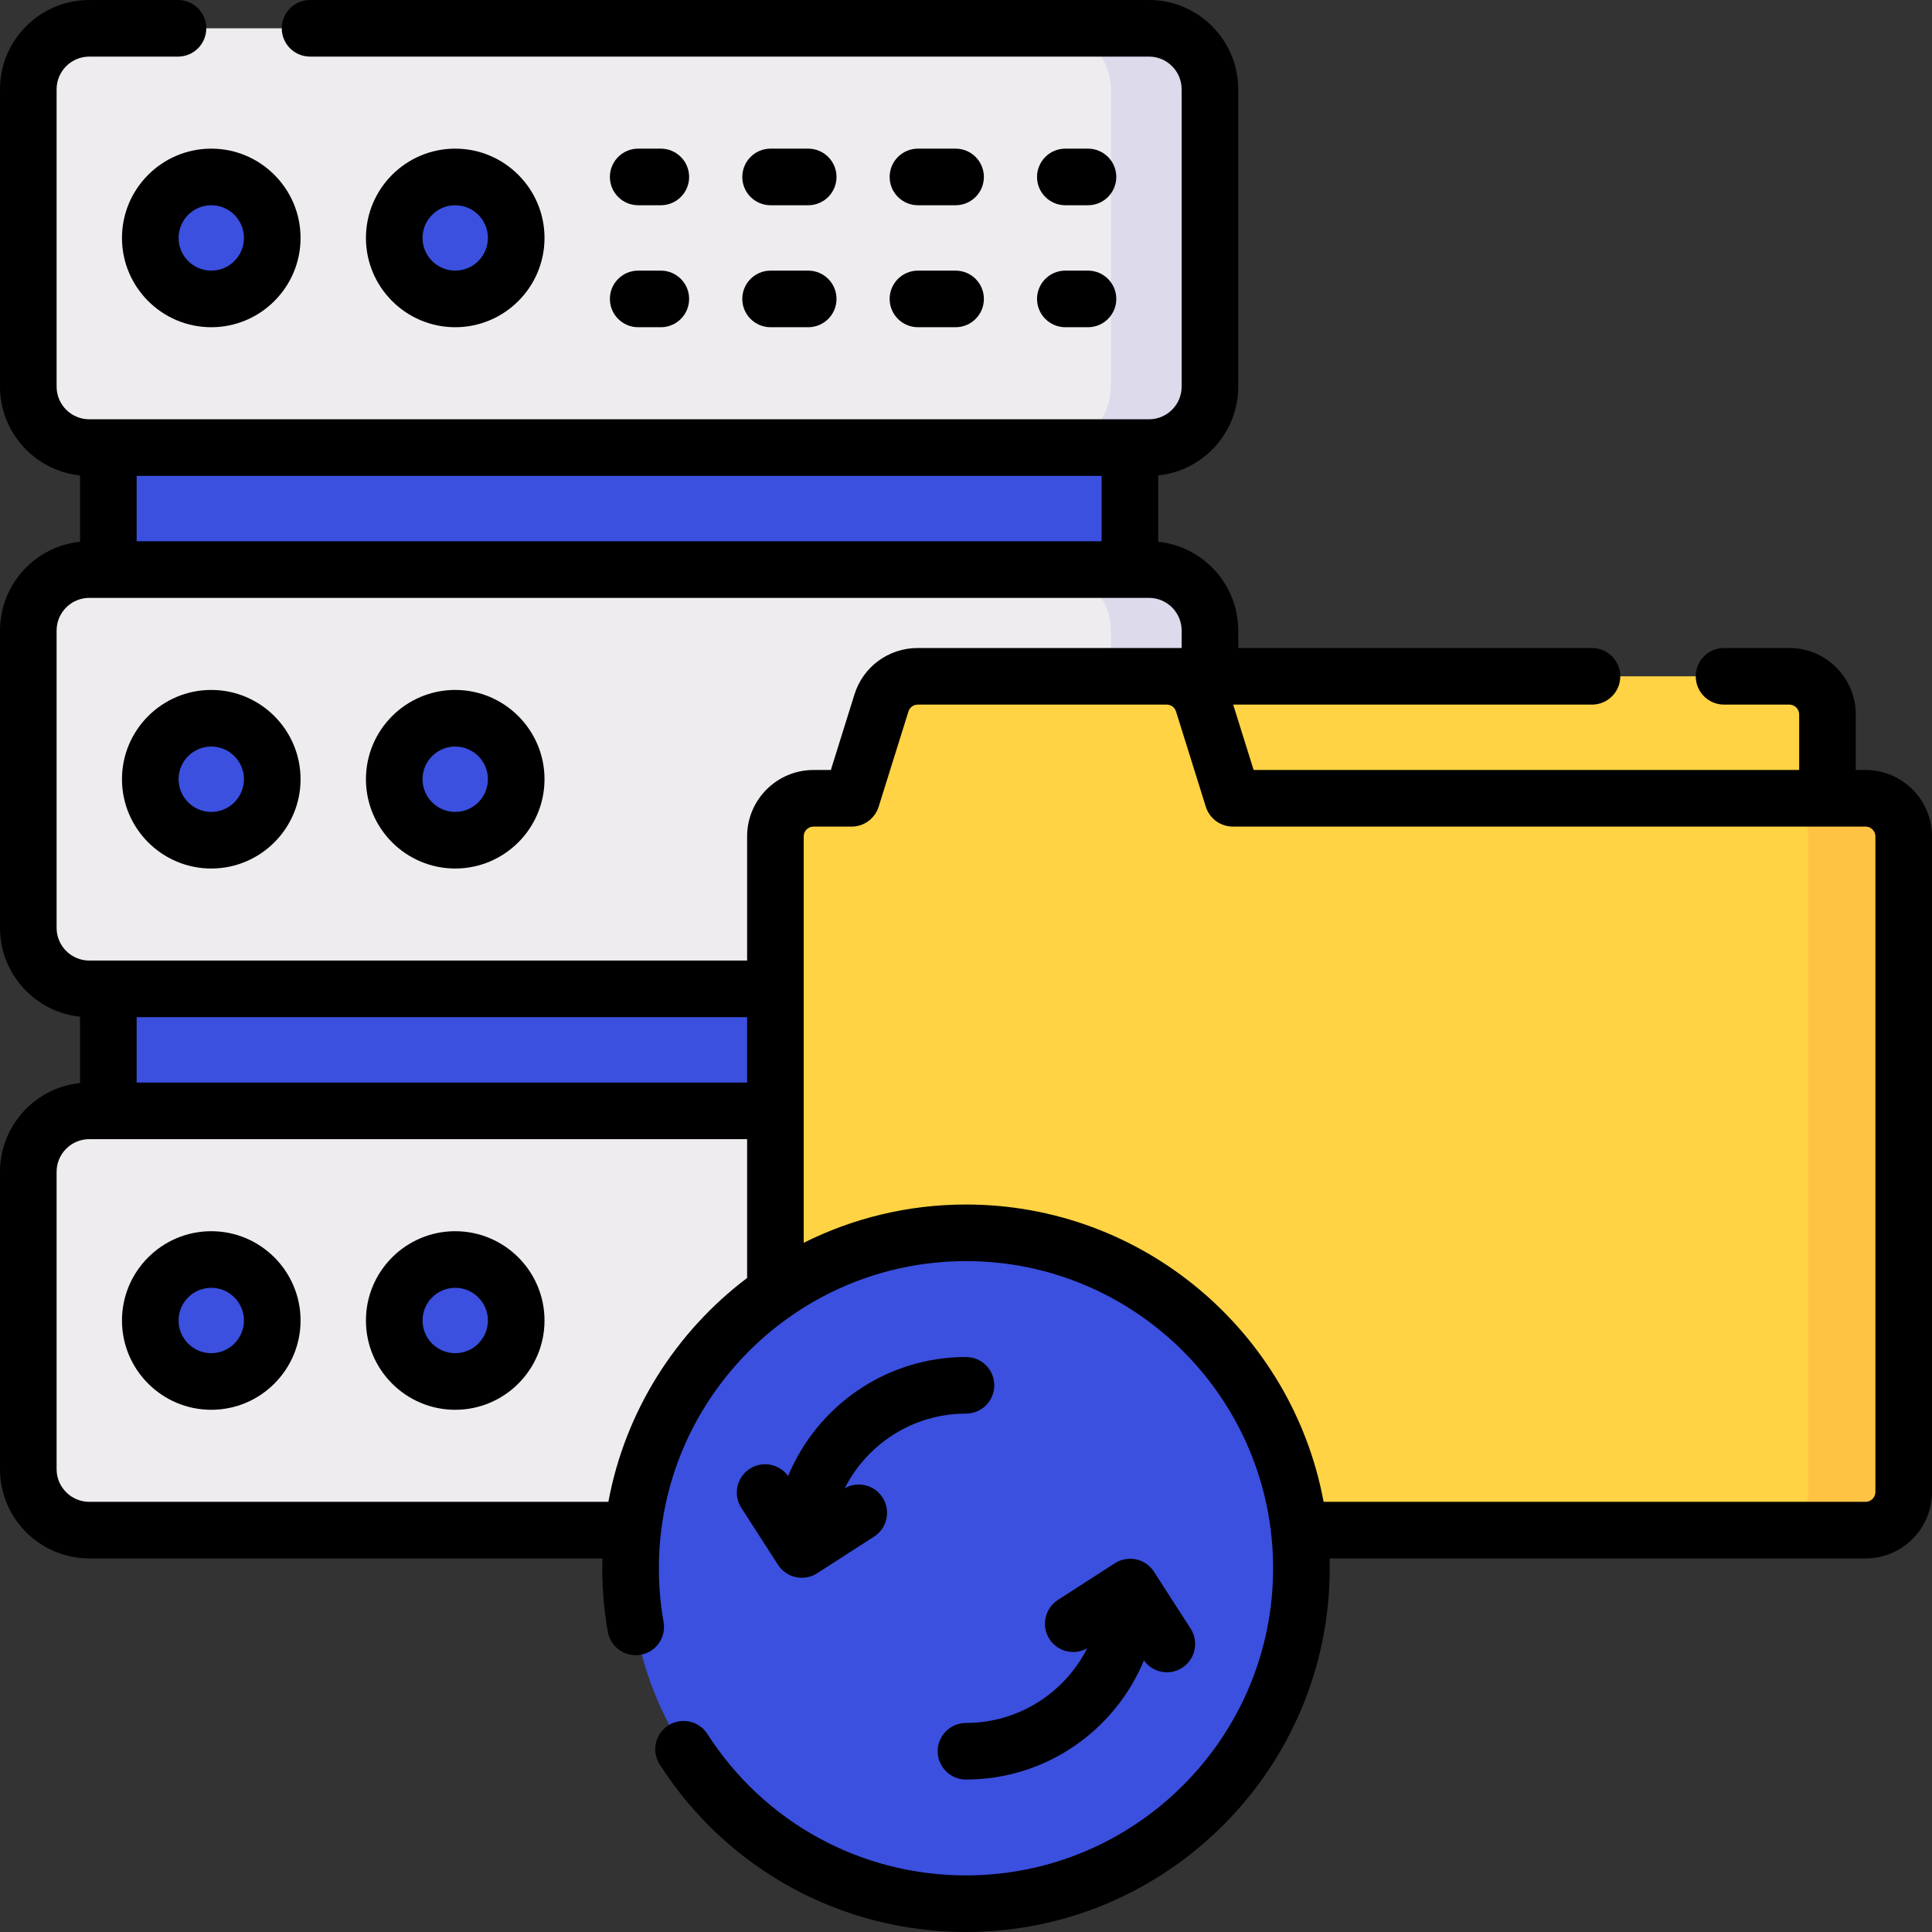 <svg width="81" height="81" viewBox="0 0 81 81" fill="none" xmlns="http://www.w3.org/2000/svg">
<rect x="0" y="0" width="81" height="81" fill="#333333" stroke="none"/>
<path d="M4.542 41.459H47.372V46.573H4.542V41.459Z" fill="#3B50DF"/>
<path d="M48.171 64.152H3.744C2.332 64.152 1.187 63.007 1.187 61.595V49.129C1.187 47.717 2.332 46.572 3.744 46.572H48.171C49.583 46.572 50.728 47.717 50.728 49.129V61.595C50.728 63.007 49.583 64.152 48.171 64.152Z" fill="#EFECEF"/>
<path d="M48.171 46.572H44.016C45.428 46.572 46.573 47.717 46.573 49.129V61.595C46.573 63.007 45.429 64.152 44.016 64.152H48.171C49.584 64.152 50.728 63.007 50.728 61.595V49.129C50.728 47.717 49.584 46.572 48.171 46.572Z" fill="#DDDAEC"/>
<path d="M4.542 18.766H47.372V23.88H4.542V18.766Z" fill="#3B50DF"/>
<path d="M48.171 18.765H3.744C2.331 18.765 1.187 17.62 1.187 16.208V3.743C1.187 2.33 2.331 1.186 3.744 1.186H48.171C49.583 1.186 50.728 2.33 50.728 3.743V16.208C50.728 17.62 49.583 18.765 48.171 18.765Z" fill="#EFECEF"/>
<path d="M48.171 1.186H44.016C45.428 1.186 46.573 2.33 46.573 3.743V16.208C46.573 17.62 45.428 18.765 44.016 18.765H48.171C49.583 18.765 50.728 17.62 50.728 16.208V3.743C50.728 2.33 49.583 1.186 48.171 1.186V1.186Z" fill="#DDDAEC"/>
<path d="M8.858 12.532C10.27 12.532 11.415 11.387 11.415 9.975C11.415 8.563 10.27 7.418 8.858 7.418C7.445 7.418 6.301 8.563 6.301 9.975C6.301 11.387 7.445 12.532 8.858 12.532Z" fill="#3B50DF"/>
<path d="M19.085 12.532C20.498 12.532 21.642 11.387 21.642 9.975C21.642 8.563 20.498 7.418 19.085 7.418C17.673 7.418 16.528 8.563 16.528 9.975C16.528 11.387 17.673 12.532 19.085 12.532Z" fill="#3B50DF"/>
<path d="M48.171 41.458H3.744C2.331 41.458 1.187 40.313 1.187 38.901V26.436C1.187 25.024 2.331 23.879 3.744 23.879H48.171C49.583 23.879 50.728 25.024 50.728 26.436V38.901C50.728 40.313 49.583 41.458 48.171 41.458Z" fill="#EFECEF"/>
<path d="M48.171 23.879H44.016C45.428 23.879 46.573 25.024 46.573 26.436V38.901C46.573 40.313 45.428 41.458 44.016 41.458H48.171C49.583 41.458 50.728 40.313 50.728 38.901V26.436C50.728 25.024 49.583 23.879 48.171 23.879V23.879Z" fill="#DDDAEC"/>
<path d="M8.858 35.227C10.27 35.227 11.415 34.083 11.415 32.67C11.415 31.258 10.27 30.113 8.858 30.113C7.445 30.113 6.301 31.258 6.301 32.67C6.301 34.083 7.445 35.227 8.858 35.227Z" fill="#3B50DF"/>
<path d="M19.086 35.227C20.498 35.227 21.643 34.083 21.643 32.67C21.643 31.258 20.498 30.113 19.086 30.113C17.674 30.113 16.529 31.258 16.529 32.67C16.529 34.083 17.674 35.227 19.086 35.227Z" fill="#3B50DF"/>
<path d="M8.858 57.919C10.27 57.919 11.415 56.774 11.415 55.362C11.415 53.95 10.27 52.805 8.858 52.805C7.445 52.805 6.301 53.95 6.301 55.362C6.301 56.774 7.445 57.919 8.858 57.919Z" fill="#3B50DF"/>
<path d="M19.086 57.919C20.498 57.919 21.643 56.774 21.643 55.362C21.643 53.95 20.498 52.805 19.086 52.805C17.674 52.805 16.529 53.95 16.529 55.362C16.529 56.774 17.674 57.919 19.086 57.919Z" fill="#3B50DF"/>
<path d="M46.892 28.354V33.468H76.617V29.952C76.617 29.069 75.901 28.354 75.018 28.354H46.892V28.354Z" fill="#FFD344"/>
<path d="M78.215 33.468H51.687L50.439 29.475C50.23 28.808 49.613 28.354 48.914 28.354H38.479C37.78 28.354 37.162 28.808 36.953 29.475L35.706 33.468H34.107C33.225 33.468 32.509 34.183 32.509 35.066V62.553C32.509 63.436 33.225 64.151 34.107 64.151H78.215C79.098 64.151 79.813 63.436 79.813 62.553V35.066C79.813 34.183 79.098 33.468 78.215 33.468V33.468Z" fill="#FFD344"/>
<path d="M78.215 33.469H74.22C75.103 33.469 75.818 34.184 75.818 35.067V62.554C75.818 63.437 75.103 64.153 74.22 64.153H78.215C79.098 64.153 79.813 63.437 79.813 62.554V35.067C79.813 34.184 79.098 33.469 78.215 33.469V33.469Z" fill="#FFC344"/>
<path d="M40.5 79.814C48.267 79.814 54.563 73.518 54.563 65.751C54.563 57.984 48.267 51.688 40.5 51.688C32.733 51.688 26.437 57.984 26.437 65.751C26.437 73.518 32.733 79.814 40.5 79.814Z" fill="#3B50DF"/>
<path d="M48.324 54.062C49.825 56.3 50.7 58.991 50.7 61.887C50.7 69.654 44.404 75.95 36.637 75.95C33.741 75.95 31.05 75.074 28.813 73.574C31.337 77.336 35.629 79.813 40.5 79.813C48.267 79.813 54.563 73.516 54.563 65.75C54.563 60.879 52.086 56.587 48.324 54.062V54.062Z" fill="#3B50DF"/>
<path d="M26.756 8.605H27.706C28.361 8.605 28.892 8.074 28.892 7.419C28.892 6.764 28.361 6.232 27.706 6.232H26.756C26.101 6.232 25.57 6.764 25.57 7.419C25.57 8.074 26.101 8.605 26.756 8.605Z" fill="black"/>
<path d="M38.486 8.605H40.063C40.719 8.605 41.25 8.074 41.25 7.419C41.25 6.764 40.719 6.232 40.063 6.232H38.486C37.831 6.232 37.299 6.764 37.299 7.419C37.299 8.074 37.831 8.605 38.486 8.605Z" fill="black"/>
<path d="M32.307 8.605H33.885C34.54 8.605 35.071 8.074 35.071 7.419C35.071 6.764 34.54 6.232 33.885 6.232H32.307C31.652 6.232 31.121 6.764 31.121 7.419C31.121 8.074 31.652 8.605 32.307 8.605Z" fill="black"/>
<path d="M44.665 8.605H45.614C46.27 8.605 46.801 8.074 46.801 7.419C46.801 6.764 46.27 6.232 45.614 6.232H44.665C44.01 6.232 43.478 6.764 43.478 7.419C43.478 8.074 44.01 8.605 44.665 8.605Z" fill="black"/>
<path d="M44.665 13.719H45.614C46.27 13.719 46.801 13.188 46.801 12.532C46.801 11.877 46.27 11.346 45.614 11.346H44.665C44.01 11.346 43.478 11.877 43.478 12.532C43.478 13.188 44.01 13.719 44.665 13.719Z" fill="black"/>
<path d="M38.486 13.719H40.063C40.719 13.719 41.25 13.188 41.25 12.532C41.25 11.877 40.719 11.346 40.063 11.346H38.486C37.831 11.346 37.299 11.877 37.299 12.532C37.299 13.188 37.831 13.719 38.486 13.719Z" fill="black"/>
<path d="M32.307 13.719H33.885C34.54 13.719 35.071 13.188 35.071 12.532C35.071 11.877 34.54 11.346 33.885 11.346H32.307C31.652 11.346 31.121 11.877 31.121 12.532C31.121 13.188 31.652 13.719 32.307 13.719Z" fill="black"/>
<path d="M26.756 13.719H27.706C28.361 13.719 28.892 13.188 28.892 12.532C28.892 11.877 28.361 11.346 27.706 11.346H26.756C26.101 11.346 25.57 11.877 25.57 12.532C25.57 13.188 26.101 13.719 26.756 13.719Z" fill="black"/>
<path d="M5.114 9.976C5.114 12.04 6.793 13.719 8.858 13.719C10.922 13.719 12.601 12.04 12.601 9.976C12.601 7.912 10.922 6.232 8.857 6.232C6.793 6.232 5.114 7.912 5.114 9.976V9.976ZM8.858 8.605C9.613 8.605 10.228 9.22 10.228 9.976C10.228 10.731 9.613 11.346 8.858 11.346C8.102 11.346 7.487 10.731 7.487 9.976C7.487 9.22 8.102 8.605 8.858 8.605V8.605Z" fill="black"/>
<path d="M22.829 9.976C22.829 7.912 21.149 6.232 19.085 6.232C17.021 6.232 15.342 7.912 15.342 9.976C15.342 12.04 17.021 13.719 19.085 13.719C21.15 13.719 22.829 12.04 22.829 9.976ZM17.715 9.976C17.715 9.22 18.33 8.605 19.085 8.605C19.841 8.605 20.456 9.22 20.456 9.976C20.456 10.731 19.841 11.346 19.085 11.346C18.33 11.346 17.715 10.731 17.715 9.976V9.976Z" fill="black"/>
<path d="M8.858 36.413C10.922 36.413 12.601 34.733 12.601 32.669C12.601 30.605 10.922 28.926 8.858 28.926C6.793 28.926 5.114 30.605 5.114 32.669C5.114 34.733 6.793 36.413 8.858 36.413ZM8.858 31.299C9.613 31.299 10.228 31.914 10.228 32.669C10.228 33.425 9.613 34.04 8.858 34.04C8.102 34.04 7.487 33.425 7.487 32.669C7.487 31.914 8.102 31.299 8.858 31.299Z" fill="black"/>
<path d="M19.085 36.413C21.149 36.413 22.829 34.733 22.829 32.669C22.829 30.605 21.15 28.926 19.085 28.926C17.021 28.926 15.342 30.605 15.342 32.669C15.342 34.733 17.021 36.413 19.085 36.413V36.413ZM19.085 31.299C19.841 31.299 20.456 31.914 20.456 32.669C20.456 33.425 19.841 34.04 19.085 34.04C18.33 34.04 17.715 33.425 17.715 32.669C17.715 31.914 18.33 31.299 19.085 31.299V31.299Z" fill="black"/>
<path d="M8.858 51.619C6.793 51.619 5.114 53.298 5.114 55.363C5.114 57.427 6.793 59.106 8.858 59.106C10.922 59.106 12.601 57.427 12.601 55.363C12.601 53.298 10.922 51.619 8.858 51.619ZM8.858 56.733C8.102 56.733 7.487 56.118 7.487 55.363C7.487 54.607 8.102 53.992 8.858 53.992C9.613 53.992 10.228 54.607 10.228 55.363C10.228 56.118 9.613 56.733 8.858 56.733Z" fill="black"/>
<path d="M19.085 51.619C17.021 51.619 15.342 53.298 15.342 55.363C15.342 57.427 17.021 59.106 19.085 59.106C21.15 59.106 22.829 57.427 22.829 55.363C22.829 53.298 21.15 51.619 19.085 51.619V51.619ZM19.085 56.733C18.33 56.733 17.715 56.118 17.715 55.363C17.715 54.607 18.33 53.992 19.085 53.992C19.841 53.992 20.456 54.607 20.456 55.363C20.456 56.118 19.841 56.733 19.085 56.733V56.733Z" fill="black"/>
<path d="M78.215 32.282H77.804V29.953C77.804 28.417 76.555 27.168 75.02 27.168H72.281C71.626 27.168 71.095 27.699 71.095 28.355C71.095 29.01 71.626 29.541 72.281 29.541H75.02C75.247 29.541 75.431 29.726 75.431 29.953V32.282H52.559L51.702 29.541H66.744C67.4 29.541 67.931 29.01 67.931 28.355C67.931 27.699 67.4 27.168 66.744 27.168H51.914V26.437C51.914 24.503 50.441 22.908 48.558 22.713V19.933C50.441 19.738 51.914 18.143 51.914 16.209V3.743C51.914 1.679 50.235 0 48.171 0H12.999C12.344 0 11.813 0.531 11.813 1.187C11.813 1.842 12.344 2.373 12.999 2.373H48.171C48.927 2.373 49.541 2.988 49.541 3.743V16.209C49.541 16.965 48.927 17.579 48.171 17.579H3.743C2.988 17.579 2.373 16.965 2.373 16.209V3.743C2.373 2.988 2.988 2.373 3.743 2.373H7.462C8.118 2.373 8.649 1.842 8.649 1.187C8.649 0.531 8.118 0 7.462 0H3.743C1.679 0 0 1.679 0 3.743V16.209C0 18.143 1.473 19.738 3.356 19.933V22.713C1.473 22.908 0 24.503 0 26.436V38.902C0 40.835 1.473 42.431 3.356 42.625V45.406C1.473 45.601 0 47.196 0 49.13V61.595C0 63.659 1.679 65.338 3.744 65.338H25.256C25.253 65.475 25.251 65.613 25.251 65.751C25.251 66.65 25.329 67.548 25.484 68.417C25.6 69.062 26.216 69.492 26.861 69.377C27.506 69.262 27.936 68.646 27.821 68.001C27.69 67.268 27.624 66.511 27.624 65.751C27.624 58.65 33.4 52.873 40.5 52.873C47.6 52.873 53.376 58.65 53.376 65.751C53.376 72.85 47.6 78.627 40.5 78.627C36.093 78.627 32.04 76.41 29.657 72.697C29.303 72.146 28.569 71.986 28.018 72.34C27.466 72.693 27.306 73.427 27.66 73.979C30.481 78.375 35.281 81 40.5 81C48.908 81 55.749 74.159 55.749 65.751C55.749 65.613 55.747 65.475 55.743 65.338H78.215C79.751 65.338 81 64.089 81 62.554V35.066C81 33.531 79.751 32.282 78.215 32.282V32.282ZM5.729 22.693V19.953H46.185V22.693H5.729ZM2.373 38.902V26.436C2.373 25.681 2.988 25.066 3.744 25.066H48.171C48.927 25.066 49.541 25.681 49.541 26.436V27.168L38.478 27.168C37.252 27.168 36.184 27.954 35.821 29.122L34.834 32.282H34.108C32.572 32.282 31.323 33.531 31.323 35.066V40.272H3.744C2.988 40.272 2.373 39.657 2.373 38.902V38.902ZM31.323 42.645V45.386H5.729V42.645H31.323ZM25.506 62.965H3.744C2.988 62.965 2.373 62.351 2.373 61.595V49.13C2.373 48.374 2.988 47.759 3.744 47.759H31.323V53.579C28.343 55.832 26.213 59.152 25.506 62.965V62.965ZM78.627 62.554C78.627 62.781 78.442 62.965 78.215 62.965H55.493C54.181 55.882 47.957 50.5 40.5 50.5C38.056 50.5 35.745 51.079 33.696 52.105V35.066C33.696 34.839 33.881 34.655 34.108 34.655H35.706C36.225 34.655 36.683 34.317 36.838 33.822L38.087 29.828C38.14 29.656 38.298 29.541 38.479 29.541H48.801C48.805 29.541 48.807 29.541 48.811 29.541H48.92C49.098 29.544 49.253 29.658 49.306 29.83L50.554 33.822C50.709 34.317 51.168 34.655 51.687 34.655H78.216C78.443 34.655 78.627 34.839 78.627 35.066V62.554H78.627Z" fill="black"/>
<path d="M40.5 72.235C39.845 72.235 39.313 72.766 39.313 73.421C39.313 74.077 39.845 74.608 40.5 74.608C43.86 74.608 46.746 72.543 47.959 69.615C48.188 69.936 48.551 70.112 48.922 70.112C49.142 70.112 49.364 70.05 49.563 69.923C50.114 69.568 50.273 68.833 49.918 68.282L48.381 65.895C48.026 65.345 47.292 65.186 46.741 65.54L44.354 67.078C43.803 67.433 43.644 68.167 43.999 68.718C44.342 69.251 45.039 69.415 45.583 69.105C44.643 70.96 42.718 72.235 40.5 72.235V72.235Z" fill="black"/>
<path d="M40.5 56.893C37.139 56.893 34.254 58.957 33.041 61.884C32.675 61.374 31.97 61.234 31.436 61.578C30.885 61.933 30.726 62.667 31.081 63.218L32.618 65.605C32.789 65.87 33.057 66.055 33.365 66.122C33.448 66.14 33.532 66.149 33.616 66.149C33.842 66.149 34.066 66.084 34.259 65.96L36.646 64.423C37.197 64.068 37.356 63.333 37.001 62.782C36.657 62.25 35.96 62.085 35.416 62.395C36.357 60.541 38.282 59.266 40.5 59.266C41.155 59.266 41.686 58.734 41.686 58.079C41.686 57.424 41.155 56.893 40.5 56.893V56.893Z" fill="black"/>
</svg>
